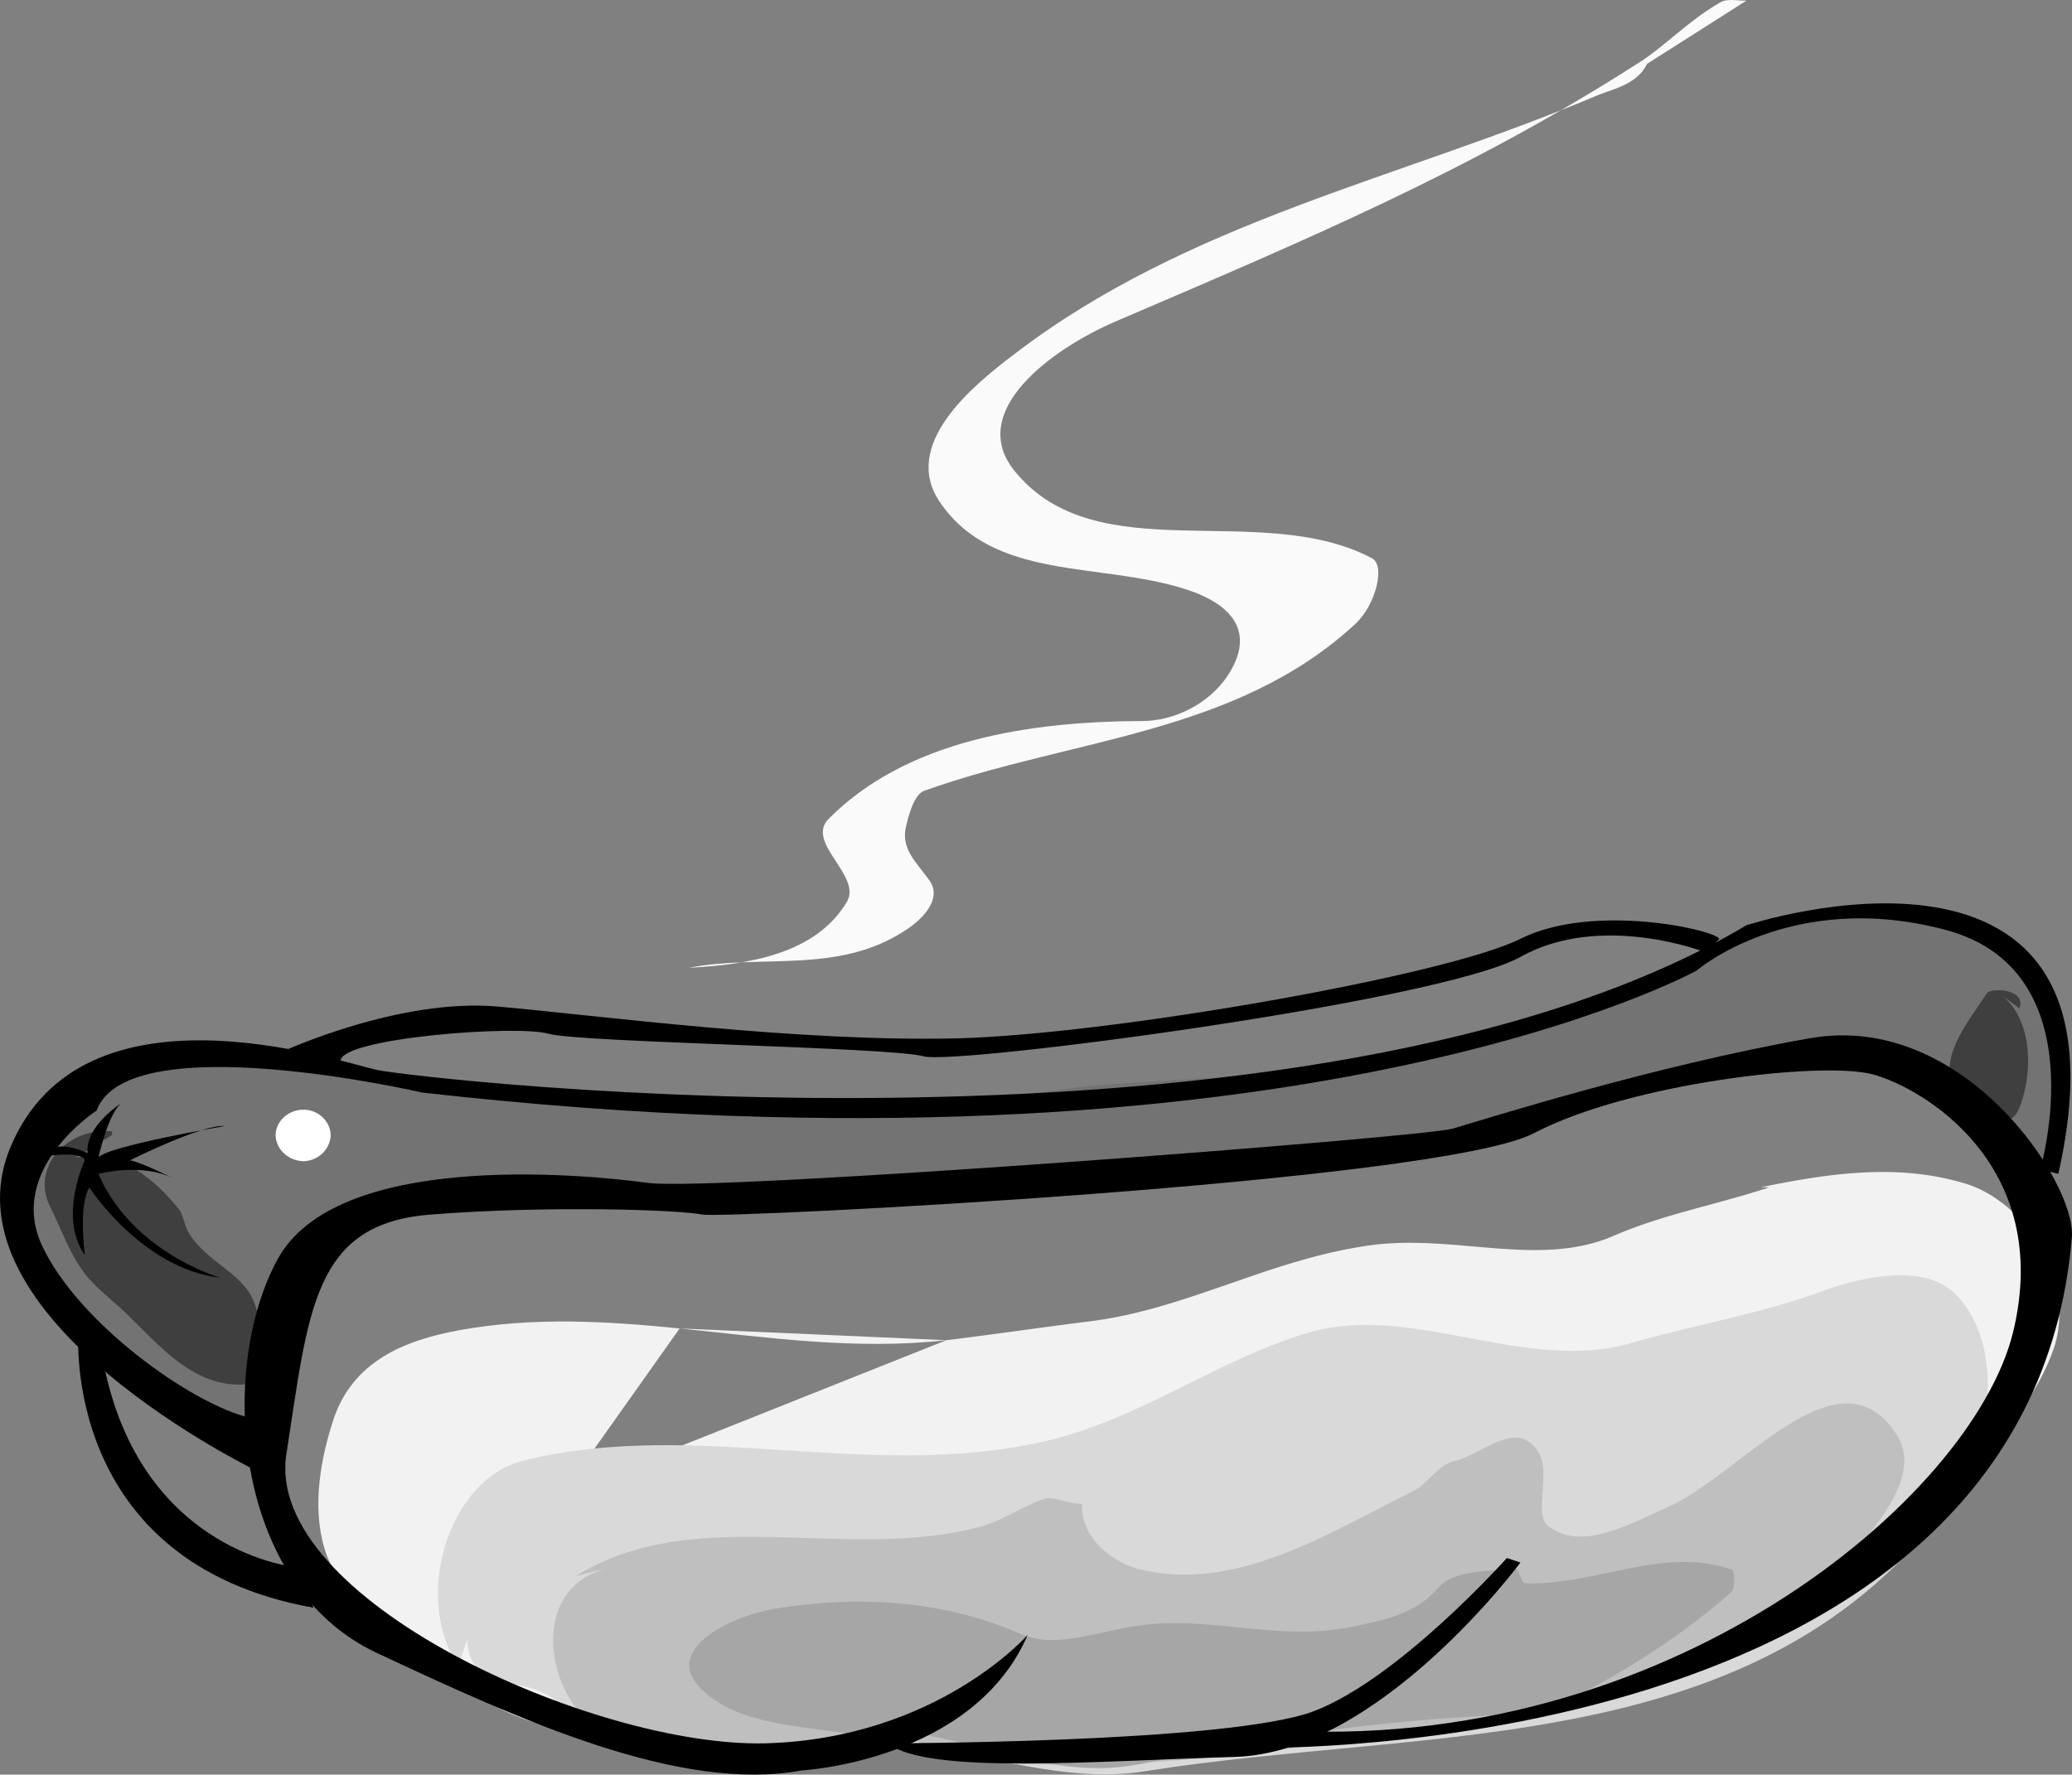 <svg xmlns="http://www.w3.org/2000/svg" width="229.193" height="196.327"><rect width="100%" height="100%" fill="#808080" stroke="none"/><path fill="#737373" d="M28.68 160.368s-30.024-16.024-25.5-31c4.476-15.024 23.5-12.5 23.5-12.5s63.476 9.976 83.5 5c19.976-5.024 41.476 1.976 81.5-18 0 0 22.476-6.524 29.5 0 6.976 6.476 8.976 21.976 5 27 0 0-10.524-14.524-20.5-14-10.024.476-38.524 5.976-49 9.5-10.524 3.476-83.524 8.476-90 6 0 0-29.524-3.024-33.5 7.5-4.024 10.476-4.5 20.5-4.5 20.5"/><path fill="#3f3f3f" d="M8.383 128.07c4.73-.933 8.613 2.223 11.398 5.7.532.68.61 1.879 1.2 2.8 1.957 3.02 5.715 4.282 7 7.2 1.242 2.676.558 6.18-.098 9.3-6.379.958-10.437-4.523-14.602-8.402-1.242-1.09-3.058-2.597-4-3.898-1.609-2.113-2.472-4.742-3.699-7.2-2.281-4.417 1.887-8.894 6.801-8.402.035-.015.023.258 0 .403m211-14.001c.79-2.257-3.219-2.277-3.602-1.702-1.98 3.09-4.863 6.332-4 10.101.72 3.277 6.13 5.91 7.5 2.8 1.5-3.41 1.825-9.78-1.898-12.698"/><path fill="#f2f2f2" d="M48.68 184.368c-3.352-5.118-10.426-6.832-12.5-12.2-1.676-4.48-.98-9.867.601-14.8 2.098-6.825 8.07-9.106 14-10.2 8.262-1.504 16.317-1 24.399-.199m0 .001c9.707.987 19.441 2.421 29.5 1.3"/><path fill="#f2f2f2" d="M104.68 148.27c5.371-.656 10.535-1.426 16-2.102 10.73-1.379 19.848-6.879 30.902-8.398 9.305-1.274 18.586 2.492 26.801-1 5.54-2.426 11.469-3.473 17.297-5.402a7.122 7.122 0 0 0-1 0c7.754-1.594 15.34-2.688 22.8-.399 6.864 2.156 12.141 11.059 9.7 18.2-3.574 10.214-13.125 15.449-20.899 22.8-9.03 8.649-20.3 12.012-31.898 15.7-17.078 5.359-34.785 4.835-52.8 7.3-7.407.988-14.825-2.848-21.7-1.601-8.527 1.515-16.316 1.3-24.102.203-9.414-1.235-19.738-1.98-26.601-8.801-.594-.55-1.969-2.77-2.7-3-4.124-1.238-7.472-3.2-9.8-6.402"/><path fill="#d9d9d9" d="M50.68 184.368c-5.117-7.954-.93-20.848 7.3-22.797 19.016-4.672 38.048 2.324 57.5-2.102 10.52-2.36 19.348-9.18 29.5-12.101 11.395-3.2 23.723 4.601 35.5 1.203 7.087-2.063 14.31-3.196 21.301-5.801 4.59-1.645 10.942-2.867 14.301.2 5.598 5.187 4.5 16.57-.101 22.898-21.121 29.043-57.407 24.996-89.399 30.101-8.797 1.414-17.55-2.09-26-2.7-9.742-.718-19.554 1.321-30-.5-3.445-.589-6.824-1.651-8.402-3.8-3.043-4.164-10.309-1.055-10.5-7.601"/><path fill="#bfbfbf" d="M63.68 174.368c13.324-8.239 30.043-1.442 44.902-5.5 2.348-.622 4.79-2.454 7.2-3.098.82-.203 2.44.633 3.898.598-.129 4.222 3.883 6.574 6.203 7.203 10.613 2.722 20.887-3.828 30.598-8.703 1.328-.641 2.629-2.825 4.3-3.2 3.235-.73 7.02-4.843 9.399-1 1.41 2.207-.535 6.82 1 8.102 3.64 2.941 8.969-.102 13.203-2 8.043-3.422 19.106-18.223 25.5-7.902 2.586 4.086-1.969 9.64-4.902 12.902-8.082 8.851-18.461 15.203-30.399 16.898-22.937 3.235-44.965 8.153-67.902 6.102-1.758-.176-4.879-.813-6-3.402-11.59 5.777-25.043 5.414-35.399-1-4.476-2.844-7.242-14.926 2.399-17"/><path fill="#a6a6a6" d="M98.18 192.868c-6.652-2.282-15.797-1.024-20.797-6.2-4.086-4.312 3.727-7.965 8.398-8.699 8.958-1.488 18.586-.976 27.102 2.8 3.746 1.669 8.418-.226 12.898-.901 7.907-1.227 15.68 1.82 23.801.101 3.469-.746 6.895-1.293 9.5-4.3 1.762-1.997 5.578-1.86 8.598-2.098.281-.016.625 1.543 1 1.597 7.836.262 15.355-4.187 22.902-1.5.285.086.414 2.035-.101 2.5-4.942 4.336-10.23 7.813-16 10.903-3.578 1.883-7.938 2.539-11.899 2.797-12.539.691-24.176 2.41-37 5.203-8.644 1.82-15.617-1.457-24-3.102-2.68-.504-5.664 2.383-8.902.399"/><path d="M28.68 162.868s-35.524-17.024-27.5-36c7.976-19.024 35.976-9.524 40.5-8.5 4.476.976 103.476 12.476 151.5-16 0 0 43.976-14.524 34.5 27.5l-2-.5s6.476-22.024-10.5-26.5c-17.024-4.524-27.5 4.5-27.5 4.5s-44.024 24.476-141 13.5c0 0-32.524-7.524-36 2 0 0-10.024 6.476-6 15 3.976 8.476 16.476 17.476 23 19l1 6"/><path d="M8.68 147.368s-2.024 25.476 26 30.5l-2-4.5s-16.524-1.524-21-21.5l-3-4.5m22.5-31s12.976-6.024 24-5c10.976.976 33.476 3.976 51 3.5 17.476-.524 53.976-7.024 62-11 7.976-4.024 21.476-1.024 22 0l-1.5 1.5s-11.524-4.524-20.5.5c-9.024 4.976-62.524 11.976-66 11-3.524-1.024-38.024-1.524-41.5-2.5-3.524-1.024-23.024.476-23 3l-6.5-1"/><path d="m140.68 191.368-1.5 2s85.137 1.535 90-56.5c.476-6.024-12.024-25.024-29-22-17.024 2.976-36.024 8.976-39.5 10-3.524.976-81.524 6.976-89 6-7.524-1.024-34.524-3.524-41 8.5-6.524 11.976-5.024 35.976 11 43.5 15.976 7.476 33.476 15.476 47 13 0 0 18.976-1.024 25-15 0 0-10.024 11.476-29 12-19.024.476-55.524-16.024-53-32 2.476-16.024 2.976-25.524 16-26.5 12.976-1.024 27.476-.524 30 0 2.476.476 81.476-3.524 92-9 10.476-5.524 31.976-8.024 37.5-6.5 5.476 1.476 19.976 9.976 15.5 28.5-4.524 18.476-38.524 46.976-82 44"/><path d="M168.18 172.868s-15.524 20.976-31.5 21.5c-16.024.476-34.024 1.976-38.5-1.5 0 0 37.476-.024 47-3.5 9.476-3.524 21.5-17 21.5-17M13.383 122.07s-3.977 2.524-3.703 5.5c0 0-2.524-1.226-3.797-.5l-.5.798s3.773-.524 4 .5c0 0-2.977 6.226 0 10.5 0 0-.727-5.524.5-7.5 0 0 5.773 8.976 14.5 10 0 0-9.727-2.774-13.5-11.5 0 0 4.773-1.274 8.297.5 0 0-3.524-1.774-4.797-2 0 0 8.023-4.024 10.5-3.797 0 0-13.227 2.273-14 3.5 0 0 1.023-4.727 2.5-6"/><path fill="#fff" d="M33.582 128.47c1.61-.048 2.953-1.313 3-2.9-.047-1.538-1.39-2.804-3-2.8-1.71-.004-3.054 1.262-3.101 2.8.047 1.587 1.39 2.852 3.101 2.9"/><path fill="#fafafa" d="M182.18 7.07c-1.016 2.2-3.707 2.782-5.297 3.4-21.992 9.316-45.488 13.944-64.8 28.8-4.485 3.398-12.481 9.937-8.102 16.3 5.922 8.716 17.672 6.587 27.101 9.598 5.883 1.868 7.582 5.246 4.7 9.602-2.06 3.086-5.876 5.043-9.602 5-12.25.062-25.813 2.066-34.5 10.8-2.668 2.63 3.703 6.313 2 9.2-3.461 5.809-10.926 6.95-17.5 7.3 8.02-1.55 16.45.747 23.902-4.1 2.094-1.333 4.18-3.602 2.7-5.602-1.52-2.11-3.254-3.551-2.5-6.2.363-1.492.968-3.382 2-3.699 16.257-5.812 34.437-6.176 47.699-18.5 2.156-2.031 3.293-6.355 1.8-7.2-12.375-6.538-30.417 1.505-39.5-9.6-5.464-6.618 4.028-13.551 11.102-16.598 20.113-8.633 39.254-16.614 58-28.703 2.621-1.641 5.508-4.684 8.898-6.598.731-.473 1.875-.176 2.899-.2"/></svg>
